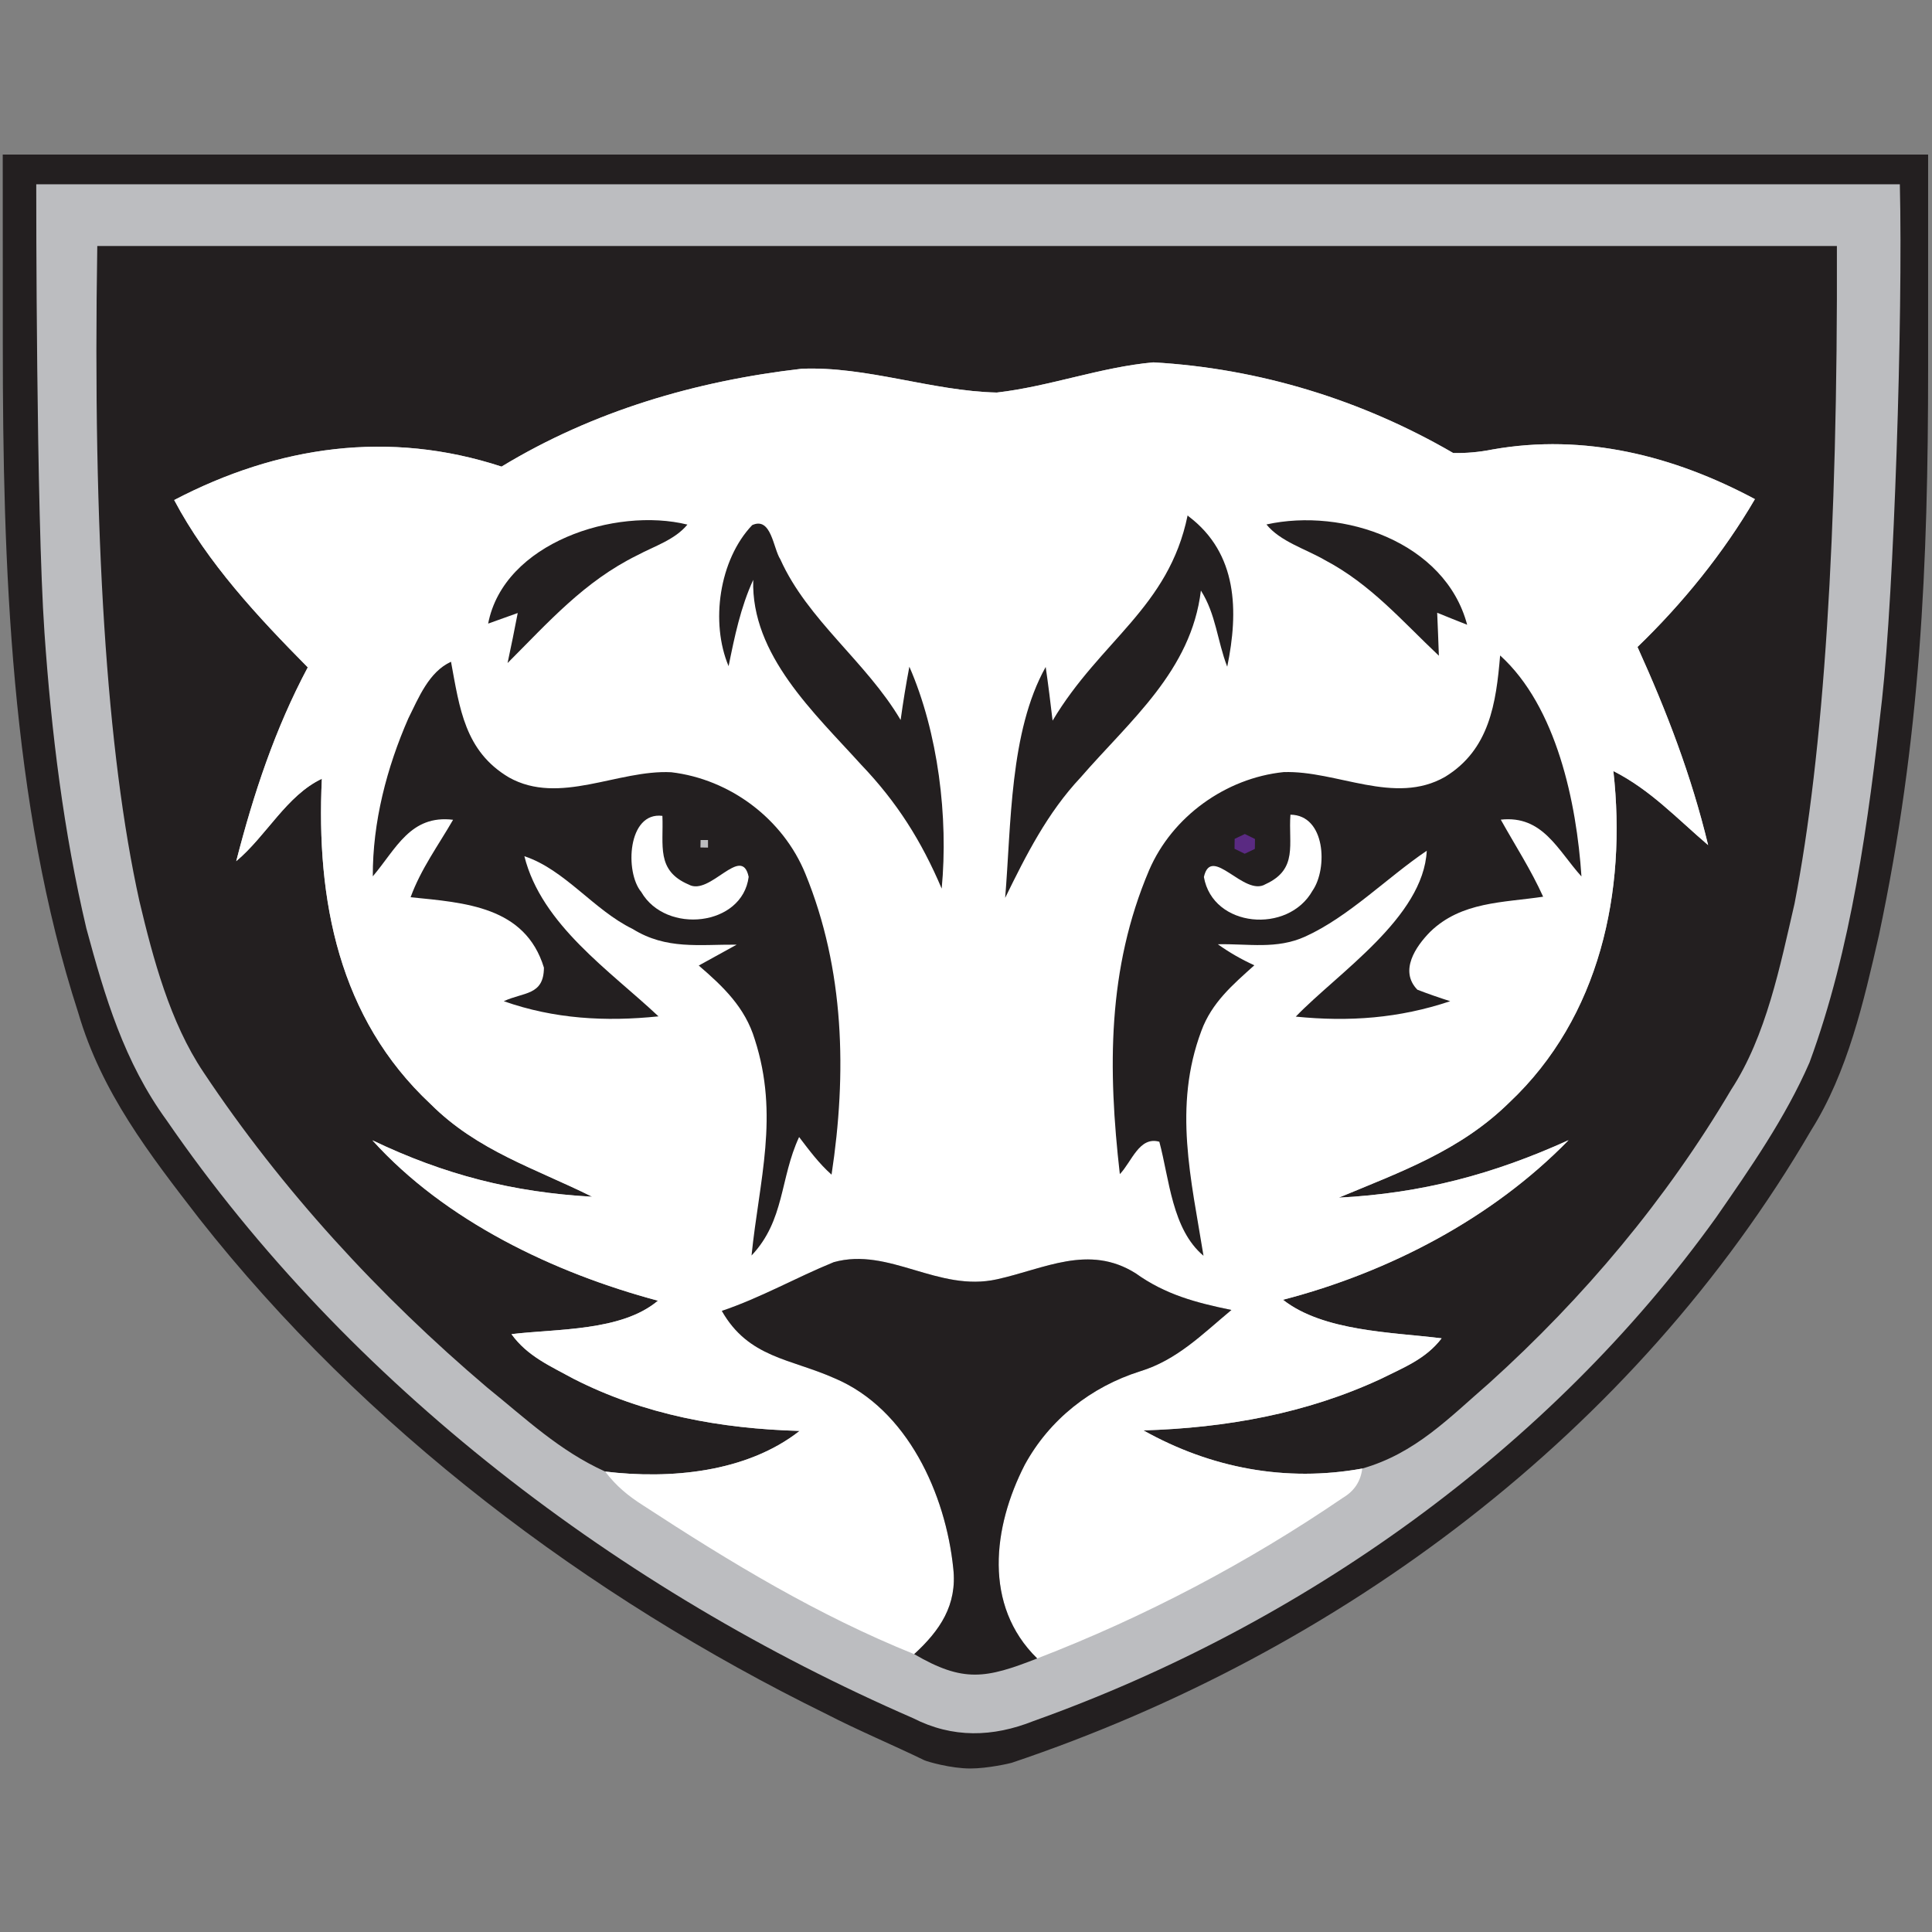 <?xml version="1.0" encoding="UTF-8"?>
<svg width="200px" height="200px" viewBox="0 0 200 200" version="1.1" xmlns="http://www.w3.org/2000/svg" xmlns:xlink="http://www.w3.org/1999/xlink">
    <rect x="0" y="0" width="200" height="200" fill="#808080" stroke="none"/>
    <!-- Generator: Sketch 54.1 (76490) - https://sketchapp.com -->
    <title>iowa-wesleyan</title>
    <desc>Created with Sketch.</desc>
    <g id="iowa-wesleyan" stroke="none" stroke-width="1" fill="none" fill-rule="evenodd">
        <g id="iowa-wesleyan_BGL">
            <g id="iowa-wesleyan" transform="translate(0, 16)">
                <path d="M199.599,21.985 C199.599,42.639 198.816,60.453 194.512,80.789 C192.934,87.685 191.274,94.999 187.483,101.016 C169.249,132.303 138.748,155.045 104.731,166.484 C104.568,166.539 102.252,167.074 100.451,167.074 C98.421,167.074 95.972,166.359 95.677,166.215 C92.463,164.651 88.868,163.151 85.556,161.442 C60.799,149.287 37.729,131.885 20.608,110.13 C15.468,103.477 10.503,97.082 8.102,88.847 C1.073,67.2 0.29,42.362 0.29,19.754 C0.29,13.867 0.288,7.282 0.283,0 L199.599,0 C199.599,6.945 199.599,14.274 199.599,21.985 Z" id="Shape" fill="#231F20" fill-rule="nonzero"></path>
                <path d="M194.824,56.429 C193.424,69.017 191.646,82.251 187.321,93.985 C184.839,99.691 181.183,104.937 177.648,110.035 C160.366,134.103 134.745,152.248 106.994,162.159 C102.784,163.835 98.615,163.957 94.514,161.861 C64.212,148.678 36.083,127.369 17.249,99.975 C12.851,93.931 10.867,87.225 8.938,80.099 C6.592,70.152 5.32,59.856 4.603,49.494 C3.748,37.149 3.748,4.283 3.753,3.075 C23.924,3.079 177.648,3.073 196.671,3.076 C197.002,16.939 196.057,45.337 194.824,56.429 Z" id="Shape" fill="#BCBDC0" fill-rule="nonzero"></path>
                <path d="M190.155,9.465 C190.254,39.319 188.792,62.012 185.77,77.544 C184.286,83.953 182.842,91.254 179.213,96.798 C172.494,108.169 163.981,118.31 154.187,127.153 C149.991,130.79 146.523,134.454 141.019,136.023 C133.099,137.456 125.342,135.982 118.367,132.074 C126.866,131.817 135.204,130.344 142.962,126.734 C145.323,125.557 147.589,124.692 149.235,122.542 C144.135,121.906 136.998,121.839 132.816,118.553 C143.731,115.714 154.456,110.157 162.376,102.03 C154.564,105.573 147.171,107.534 138.59,107.98 C145.012,105.303 151.164,103.126 156.251,98.123 C165.627,89.294 168.406,76.273 167.017,63.82 C170.848,65.767 173.533,68.674 176.825,71.486 C175.085,64.279 172.562,57.708 169.513,50.975 C174.167,46.486 178.404,41.266 181.669,35.669 C173.277,31.18 164.022,28.841 154.497,30.531 C153.148,30.801 151.799,30.923 150.436,30.896 C140.965,25.393 130.334,22.134 119.392,21.512 C113.955,21.999 108.626,24.014 103.189,24.635 C96.484,24.487 89.698,21.891 82.979,22.175 C72.037,23.432 61.393,26.555 51.922,32.302 C40.265,28.489 28.77,30.152 18.031,35.763 C21.458,42.254 26.733,47.905 31.86,53.084 C28.46,59.466 26.248,66.172 24.453,73.149 C27.583,70.526 29.661,66.348 33.317,64.617 C32.723,77.192 35.057,89.388 44.569,98.285 C49.426,103.139 55.375,104.937 61.298,107.885 C53.055,107.425 45.985,105.6 38.552,102.044 C46.093,110.4 57.372,115.781 68.111,118.648 C64.334,121.839 57.615,121.541 52.947,122.109 C54.606,124.408 56.967,125.408 59.382,126.734 C66.695,130.465 74.628,131.899 82.777,132.128 C77.272,136.442 69.353,137.145 62.647,136.334 C57.898,134.184 54.445,130.871 50.438,127.639 C39.267,118.161 29.162,107.168 21.04,94.959 C17.6,89.821 15.846,83.236 14.429,77.273 C11.038,61.931 9.586,39.328 10.071,9.465 L190.155,9.465 Z" id="Shape" fill="#231F20" fill-rule="nonzero"></path>
                <g id="Group" transform="translate(16.858, 21.296)" fill-rule="nonzero">
                    <path d="M66.121,0.879 C72.84,0.595 79.626,3.191 86.332,3.34 C91.769,2.718 97.098,0.703 102.535,0.216 C113.476,0.838 124.107,4.097 133.578,9.6 C134.941,9.627 136.29,9.505 137.639,9.235 C147.164,7.545 156.419,9.884 164.811,14.373 C161.546,19.971 157.31,25.19 152.655,29.679 C155.704,36.412 158.227,42.984 159.968,50.19 C156.676,47.378 153.991,44.471 150.159,42.524 C151.549,54.977 148.77,67.998 139.393,76.827 C134.307,81.83 128.155,84.007 121.733,86.684 C130.314,86.238 137.707,84.277 145.518,80.735 C137.599,88.861 126.873,94.418 115.959,97.257 C120.141,100.543 127.278,100.611 132.378,101.246 C130.732,103.396 128.465,104.261 126.104,105.438 C118.347,109.048 110.009,110.522 101.509,110.779 C108.484,114.686 116.242,116.16 124.161,114.727 C124,116.052 123.338,117.052 122.178,117.742 C112.316,124.475 101.658,130.087 90.514,134.386 C84.901,128.897 85.927,120.771 89.219,114.348 C91.782,109.643 96.086,106.263 101.186,104.654 C105.004,103.477 107.594,100.827 110.616,98.312 C106.946,97.555 103.789,96.73 100.7,94.513 C95.843,91.47 91.269,94.053 86.359,95.135 C80.247,96.5 75.188,91.768 69.454,93.363 C65.541,94.959 61.885,97.055 57.865,98.407 C60.644,103.288 64.988,103.342 69.575,105.397 C77.09,108.588 81.043,117.39 81.825,125.07 C82.244,128.856 80.449,131.493 77.778,133.94 C67.808,129.925 58.742,124.435 49.756,118.567 C48.191,117.58 46.91,116.525 45.79,115.038 C52.495,115.849 60.415,115.146 65.919,110.833 C57.77,110.603 49.837,109.17 42.525,105.438 C40.11,104.113 37.749,103.112 36.09,100.814 C40.758,100.246 47.476,100.543 51.254,97.352 C40.515,94.486 29.236,89.104 21.694,80.748 C29.128,84.304 36.197,86.13 44.441,86.589 C38.518,83.642 32.568,81.843 27.711,76.989 C18.2,68.092 15.866,55.896 16.46,43.322 C12.803,45.052 10.726,49.23 7.596,51.854 C9.39,44.877 11.603,38.17 15.002,31.788 C9.876,26.61 4.601,20.958 1.174,14.468 C11.913,8.856 23.408,7.193 35.064,11.006 C44.535,5.26 55.18,2.136 66.121,0.879 Z" id="Shape" fill="#FFFFFF"></path>
                    <path d="M106.083,16.063 L106.204,16.171 C111.264,20.011 111.372,25.961 110.184,31.721 C109.145,29.03 109.024,26.299 107.459,23.838 C106.461,32.14 100.133,37.278 95.006,43.186 C91.566,46.851 89.381,51.191 87.195,55.653 C87.829,48.122 87.64,38.454 91.391,31.748 C91.661,33.6 91.89,35.452 92.106,37.305 C97.057,29.003 104.113,25.623 106.083,16.063 Z" id="Shape" fill="#231F20"></path>
                    <path d="M54.303,17.01 C52.994,18.592 50.903,19.227 49.109,20.187 C43.618,22.891 39.935,27.096 35.685,31.342 C36.063,29.611 36.4,27.894 36.737,26.163 C35.712,26.528 34.7,26.894 33.675,27.259 C35.294,18.862 46.856,15.171 54.303,17.01 Z" id="Shape" fill="#231F20"></path>
                    <path d="M61.008,17.064 C62.991,16.158 63.18,19.47 63.922,20.606 C66.742,26.894 72.827,31.22 76.375,37.237 C76.631,35.385 76.928,33.546 77.279,31.721 C80.26,38.549 81.326,47.31 80.625,54.693 C78.52,49.744 75.997,45.742 72.273,41.848 C67.471,36.534 60.873,30.504 61.116,22.729 C59.807,25.582 59.187,28.597 58.566,31.666 C56.664,27.164 57.581,20.66 61.008,17.064 Z" id="Shape" fill="#231F20"></path>
                    <path d="M114.245,16.996 C122.178,15.238 132.755,18.821 135.022,27.38 C133.983,26.975 132.958,26.555 131.919,26.136 C131.986,27.624 132.04,29.097 132.094,30.585 C128.249,26.961 125.052,23.189 120.276,20.674 C118.32,19.538 115.675,18.767 114.245,16.996 Z" id="Shape" fill="#231F20"></path>
                    <path d="M138.435,30.558 C144.291,35.858 146.355,45.85 146.854,53.435 C144.385,50.704 142.847,47.081 138.503,47.554 C139.987,50.217 141.633,52.746 142.887,55.531 C138.732,56.153 134.428,56.032 131.204,59.155 C129.679,60.696 127.979,63.211 129.868,65.158 C130.988,65.591 132.121,65.983 133.268,66.348 C127.979,68.119 122.812,68.498 117.281,67.944 C121.639,63.414 130.489,57.681 130.84,50.772 C126.671,53.598 122.799,57.586 118.266,59.655 C115.271,61.007 112.41,60.385 109.213,60.453 C110.4,61.305 111.655,62.021 112.991,62.63 C110.751,64.645 108.592,66.483 107.513,69.404 C104.558,77.273 106.461,84.805 107.729,92.701 C104.464,89.97 104.194,84.75 103.155,80.897 C101.078,80.302 100.295,82.979 99.067,84.25 C97.826,73.393 97.759,62.995 102.103,52.773 C104.504,47.216 110.036,43.254 116.013,42.632 C121.531,42.443 127.507,46.121 132.742,43.119 C137.329,40.306 138.017,35.52 138.435,30.558 Z" id="Shape" fill="#231F20"></path>
                    <path d="M29.83,31.207 C30.72,36.007 31.246,40.469 35.833,43.186 C41.054,46.107 47.125,42.362 52.63,42.646 C58.701,43.362 64.192,47.459 66.513,53.152 C70.574,63.063 70.816,73.825 69.224,84.304 C67.929,83.155 66.917,81.789 65.865,80.41 C63.868,84.696 64.394,89.023 60.941,92.674 C61.737,84.859 63.828,78.206 61.278,70.31 C60.28,66.997 58.013,64.834 55.477,62.657 C56.785,61.94 58.094,61.224 59.403,60.494 C55.517,60.466 52.117,61.034 48.637,58.871 C44.603,56.91 41.608,52.719 37.425,51.34 C39.206,58.452 46.316,63.211 51.308,67.917 C45.83,68.485 40.515,68.187 35.294,66.348 C37.344,65.388 39.435,65.78 39.449,62.873 C37.506,56.518 31.233,56.153 25.647,55.585 C26.713,52.665 28.507,50.231 30.045,47.567 C25.62,47.026 24.136,50.596 21.735,53.422 C21.708,47.824 23.178,42.172 25.418,37.061 C26.484,34.925 27.536,32.261 29.83,31.207 Z" id="Shape" fill="#231F20"></path>
                    <path d="M116.728,47.04 C120.37,47.081 120.6,52.611 119.021,54.896 C116.485,59.425 108.687,58.749 107.769,53.49 C108.538,50.069 111.938,55.585 114.151,54.233 C117.551,52.678 116.498,50.082 116.728,47.04 Z" id="Shape" fill="#FFFFFF"></path>
                    <path d="M51.713,47.162 C51.847,50.217 51.038,52.827 54.438,54.274 C56.637,55.504 59.915,50.042 60.644,53.476 C59.996,58.601 52.077,59.452 49.527,55.045 C47.8,52.989 48.11,46.715 51.713,47.162 Z" id="Shape" fill="#FFFFFF"></path>
                    <polygon id="Shape" fill="#BCBDC0" points="55.666 49.663 56.435 49.663 56.435 50.447 55.652 50.434"></polygon>
                    <polygon id="Shape" fill="#5A2A82" points="110.953 49.541 112.006 49.041 113.058 49.555 113.045 50.583 111.992 51.083 110.94 50.569"></polygon>
                    <path d="M69.454,93.363 C75.188,91.768 80.247,96.5 86.359,95.135 C91.269,94.053 95.843,91.47 100.7,94.513 C103.789,96.73 106.946,97.555 110.616,98.312 C107.594,100.827 105.004,103.477 101.186,104.654 C96.086,106.263 91.782,109.643 89.219,114.348 C85.927,120.771 84.901,128.897 90.514,134.386 C85.198,136.469 82.878,136.915 77.778,133.94 C80.449,131.493 82.244,128.856 81.825,125.07 C81.043,117.39 77.09,108.588 69.575,105.397 C64.988,103.342 60.644,103.288 57.865,98.407 C61.885,97.055 65.541,94.959 69.454,93.363 Z" id="Shape" fill="#231F20"></path>
                </g>
            </g>
        </g>
    </g>
</svg>